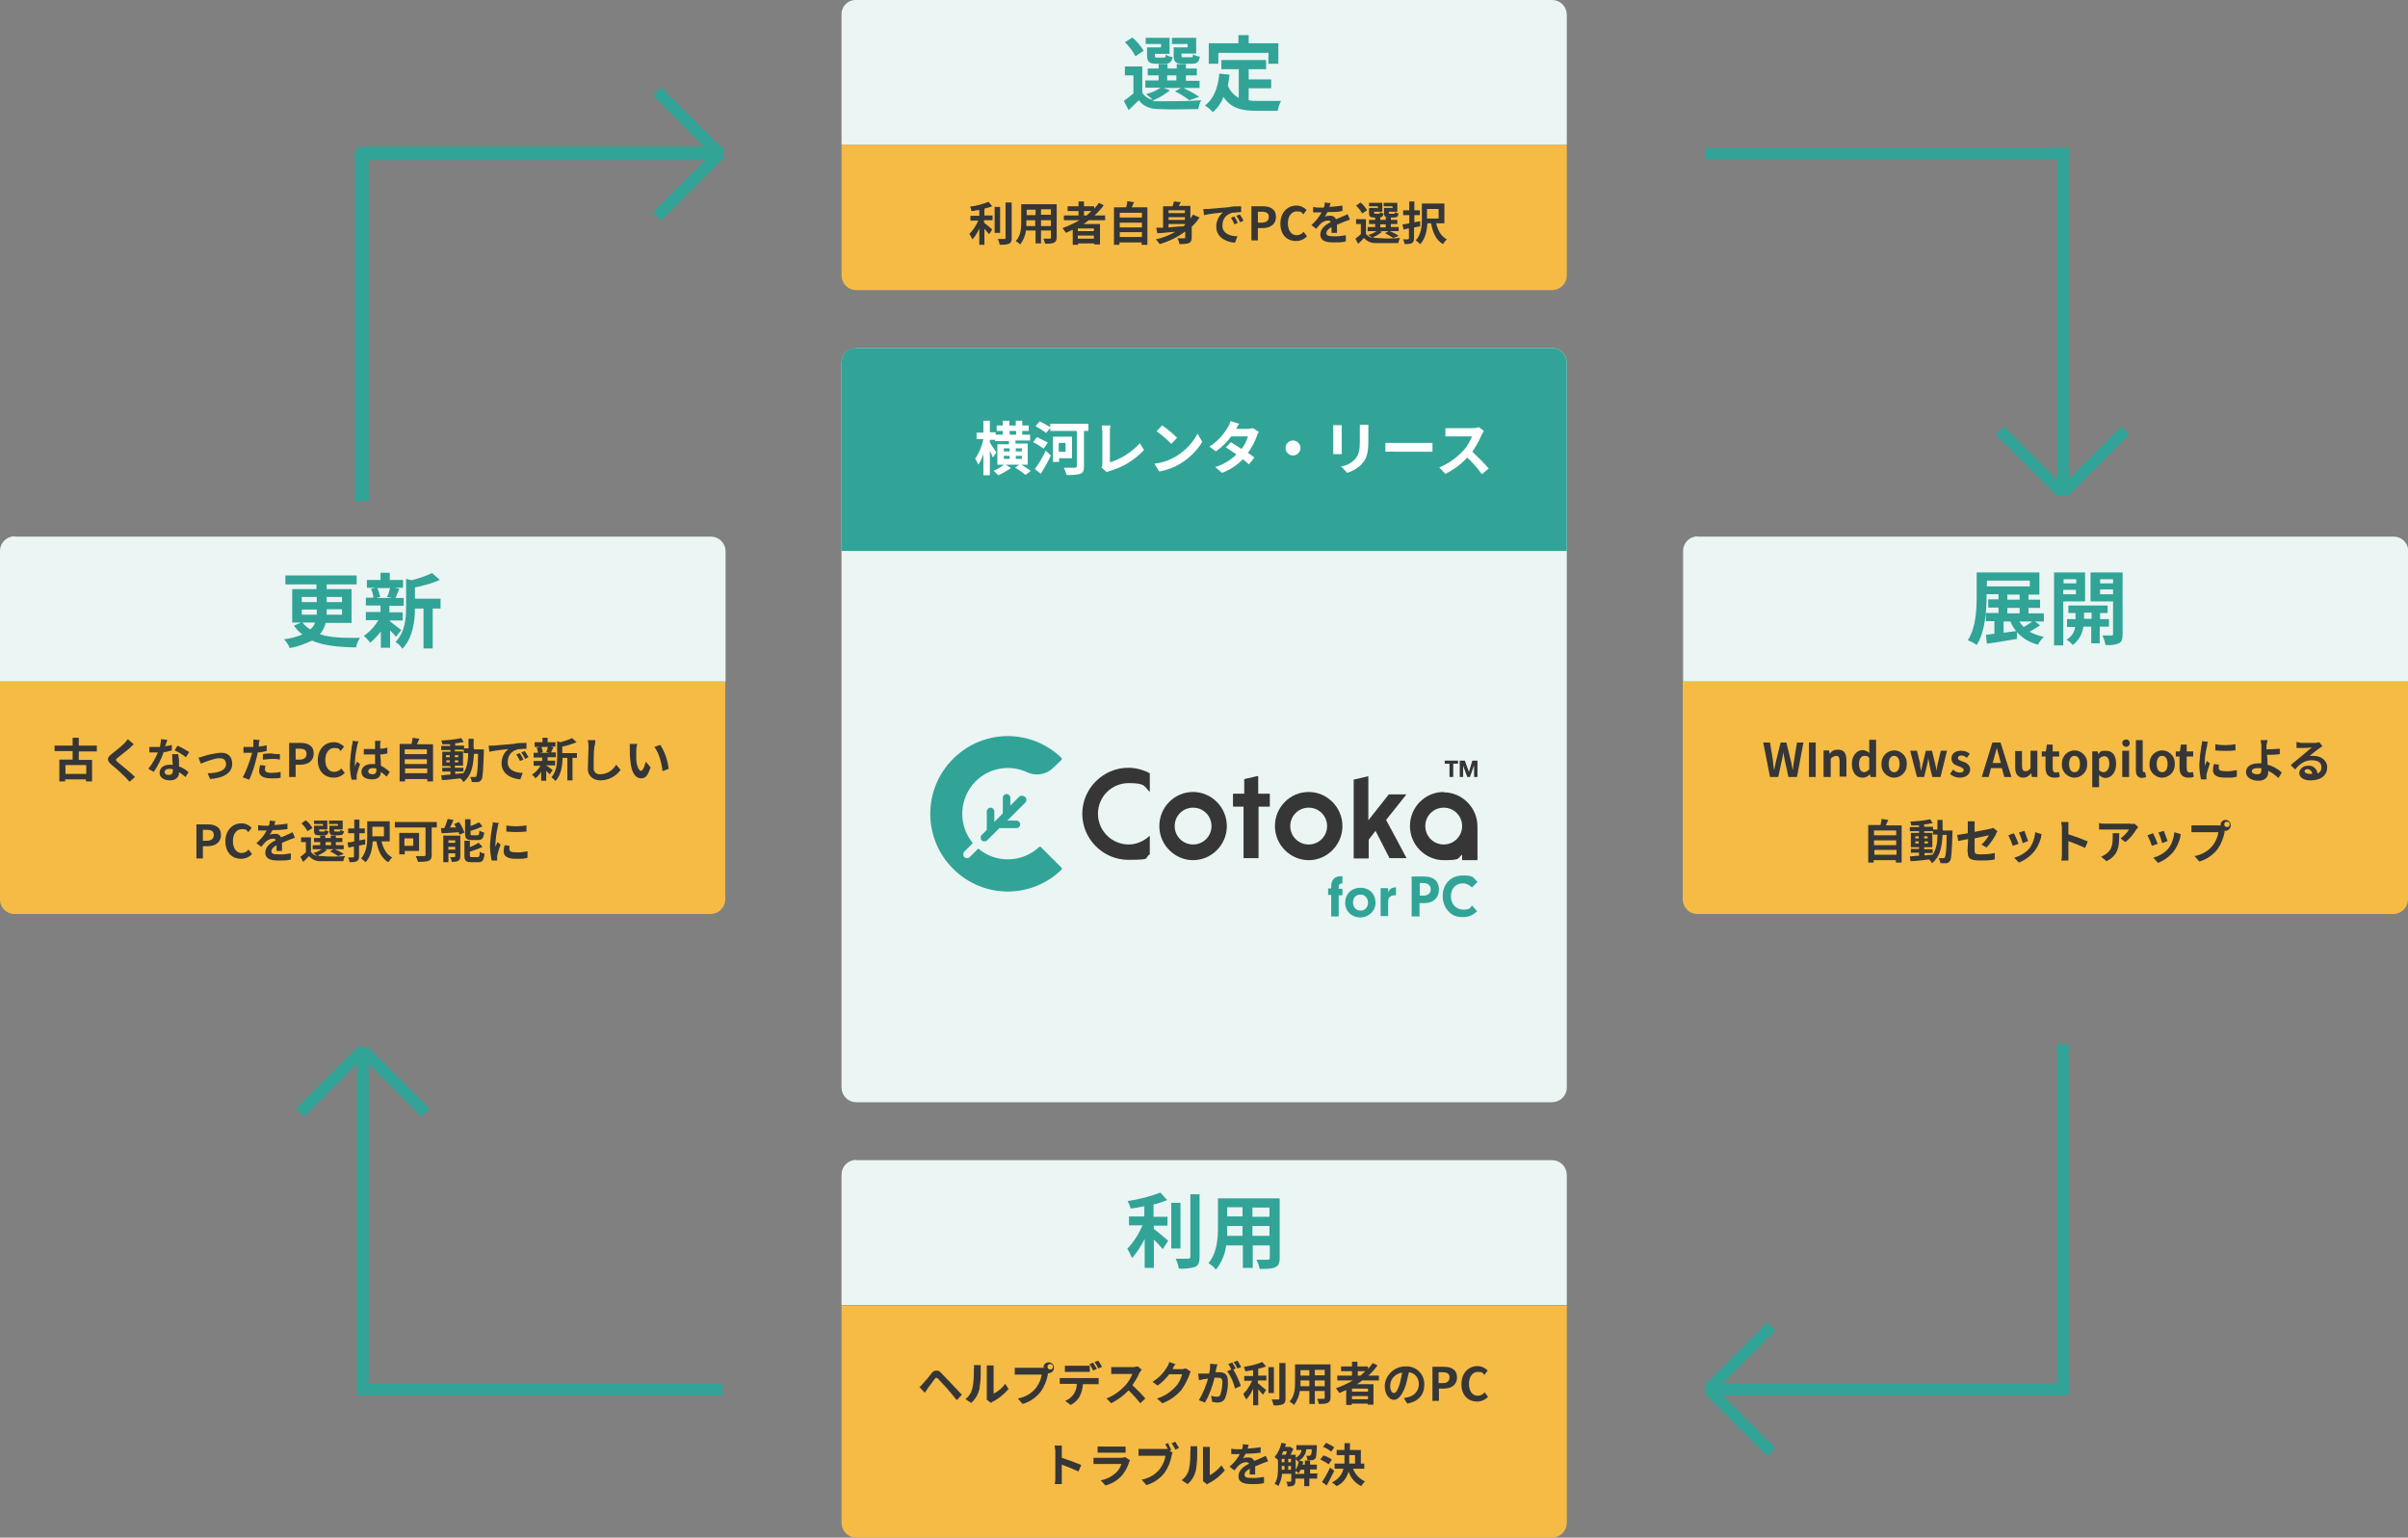 <?xml version="1.0" encoding="UTF-8"?>
<svg id="know-how" xmlns="http://www.w3.org/2000/svg" version="1.1" viewBox="0 0 706.2 451">
  <rect x="0" y="0" width="706.2" height="451" fill="#808080" stroke="none"/>
  <!-- Generator: Adobe Illustrator 29.3.1, SVG Export Plug-In . SVG Version: 2.1.0 Build 151)  -->
  <defs>
    <style>
      .st0 {
        fill: #363636;
      }

      .st1 {
        fill: #f5bb45;
      }

      .st2 {
        fill-rule: evenodd;
      }

      .st2, .st3 {
        fill: #31a497;
      }

      .st4 {
        fill: #eaf5f4;
      }

      .st5 {
        fill: #fff;
      }
    </style>
  </defs>
  <g id="_グループ_17">
    <path id="_長方形_25" class="st4" d="M251,102.1h204.2c2.3,0,4.2,1.8,4.3,4.2h0v212.7c0,2.3-1.8,4.2-4.2,4.3h-204.2c-2.3,0-4.2-1.8-4.3-4.2h0V106.4c0-2.3,1.8-4.2,4.2-4.3h0Z"/>
    <path id="_長方形_25_のコピー" class="st3" d="M251,102.1h204.2c2.3,0,4.2,1.8,4.3,4.2h0v55.3h-212.7v-55.3c0-2.3,1.8-4.2,4.2-4.3h0Z"/>
    <path id="_横河レンタ_リース" class="st5" d="M294.7,136.1c-1,.8-2.1,1.5-3.3,2,.5.4.9.9,1.4,1.3,1.3-.6,2.5-1.3,3.7-2.1l-1.7-1.1h-.1ZM299.7,132.4h-1.8v-.9h1.8v.9ZM299.7,134.6h-1.8v-.9h1.8v.9ZM294.4,134.6v-.9h1.7v.9h-1.7ZM294.4,131.5h1.7v.9h-1.7v-.9ZM296.1,126.4h1.9v1.1h-1.9v-1.1ZM301.5,130.1h-3.7v-.9h4.3v-1.7h-2.3v-1.1h1.9v-1.6h-1.9v-1.4h-1.9v1.4h-1.9v-1.4h-1.9v1.4h-1.8v1.6h1.8v1.1h-2.1v-.7h-1.7v-3.4h-1.9v3.5h-2v1.9h2c-.4,2-1.2,4-2.4,5.7.3.6.7,1.2.9,1.8.7-1,1.2-2.1,1.5-3.2v6.3h1.9v-7.2c.3.6.6,1.3.9,2l1-1.5c-.3-.4-1.4-2.2-1.9-2.9v-.8h1.5v.4h4.1v.9h-3.4v6h8.9v-6h0v-.2ZM297.7,137.2c1.1.6,2.1,1.3,3.1,2.1l1.5-1.2c-1-.7-2.1-1.4-3.1-2l-1.4,1h-.1ZM305.2,139c1.1-1.7,2.1-3.5,3-5.4l-1.5-1.4c-.9,1.9-2,3.7-3.2,5.4l1.8,1.4h0ZM307.3,129.8c-.8-.4-2.3-1.2-3.2-1.6l-1.1,1.5c1.1.5,2.1,1.2,3.1,1.9l1.2-1.8h0ZM312.5,129.9v2.6h-2v-2.6h2ZM314.4,134.4v-6.3h-5.6v7.4h1.8v-1.1h3.8ZM319.1,124.3h-11.1v1c-1-.6-2-1.2-3.1-1.7l-1.2,1.4c1,.6,2.4,1.4,3.1,2l1.2-1.5v.9h7.8v10.3c0,.3-.2.5-.6.5h-3.2c.3.7.6,1.4.8,2.1,1.3.1,2.7,0,4-.3.8-.3,1.1-.9,1.1-2.2v-10.4h1.3v-2h0ZM323,137.1l1.6,1.4c.3-.2.7-.3,1-.4,3.8-1.1,7.2-3.2,9.9-6.1l-1.2-2c-2.4,2.6-5.4,4.6-8.8,5.6v-8.8c0-.7,0-1.3.2-2h-2.6c0,.6.2,1.3.2,2v9.2c0,.4,0,.8-.3,1.1h0ZM340.8,124.8l-1.6,1.7c1.5,1.1,3,2.3,4.3,3.7l1.7-1.8c-1.3-1.3-2.8-2.5-4.3-3.6h-.1ZM338.6,136.1l1.4,2.2c2.2-.4,4.4-1.2,6.3-2.4,2.6-1.6,4.7-3.7,6.3-6.3l-1.4-2.4c-1.4,2.7-3.6,5-6.2,6.6-2,1.2-4.2,2-6.5,2.2h.1ZM363.4,124.3l-2.5-.8c-.2.6-.4,1.2-.8,1.8-1.3,2.3-3.2,4.3-5.4,5.7l1.9,1.4c1.7-1.2,3.2-2.7,4.5-4.4h4.9c-.4,1.3-1,2.6-1.9,3.7-1.1-.7-2.1-1.4-3.1-2l-1.5,1.5c1.1.7,2.1,1.4,3.1,2.1-1.7,1.7-3.9,3-6.2,3.7l2,1.7c2.3-.9,4.4-2.2,6.1-4,.7.6,1.4,1.1,1.8,1.5l1.6-2c-.5-.4-1.2-.9-1.9-1.4,1.1-1.5,2-3.2,2.6-4.9.1-.4.3-.8.6-1.2l-1.7-1.1c-.5,0-1,.2-1.4.2h-3.5c.2-.6.5-1.1.9-1.6h-.1ZM379.2,129.2c-1.2,0-2.2,1-2.2,2.2s1,2.2,2.2,2.2,2.2-1,2.2-2.2-1-2.2-2.2-2.2h0ZM401.4,124.6h-2.6v4.9c0,2.6-.3,3.9-1.4,5.2-1.1,1.1-2.5,1.9-4.1,2.1l1.8,1.9c1.6-.5,3-1.3,4.2-2.5,1.3-1.4,2-3,2-6.6v-5h.1ZM393.5,124.7h-2.5v8.5h2.5v-8.5h0ZM406.3,129.9v2.6c.9,0,1.8-.1,2.7,0h11.1v-2.6h-13.8ZM435.1,126.3l-1.4-1c-.6.2-1.2.3-1.8.3h-8v2.4h7.8c-.6,1.5-1.4,3-2.6,4.2-1.9,2.1-4.3,3.8-7,4.9l1.8,1.9c2.4-1.2,4.6-2.8,6.4-4.8,1.6,1.5,3,3.1,4.3,4.9l2-1.7c-1.5-1.7-3.1-3.3-4.8-4.9,1-1.5,1.9-3,2.6-4.7.2-.4.4-.8.7-1.2h0v-.3Z"/>
  </g>
  <g id="_グループ_18">
    <path id="_長方形_25_のコピー_2" class="st4" d="M251,0h204.2c2.3,0,4.2,1.8,4.3,4.2h0v38.3h-212.7V4.3c-.1-2.4,1.8-4.3,4.1-4.3h.1Z"/>
    <path id="_長方形_25_のコピー_3" class="st1" d="M246.8,42.5h212.7v38.3c0,2.3-1.8,4.2-4.2,4.3h-204.2c-2.3,0-4.2-1.8-4.3-4.2h0v-38.3h0Z"/>
    <path id="_選定" class="st3" d="M348.4,13.9h-4.2v2.3c0,1.9.5,2.5,2.7,2.5h2.6c1.5,0,2.1-.4,2.4-2.1-.7,0-1.4-.3-2-.7,0,.9-.2.9-.7.9h-2c-.6,0-.7,0-.7-.6v-.5h4.3v-4.6h-7.1v1.8h4.6v1h.1ZM340.6,13.9h-4.2v2.3c0,1.9.6,2.5,2.7,2.5h2.5c1.4,0,2-.4,2.3-2-.7,0-1.4-.3-2-.7,0,.8-.2.9-.7.9h-1.8c-.6,0-.7,0-.7-.6v-.5h4.3v-4.7h-7v1.8h4.5v1h.1ZM335.4,14.9c-.9-1.5-2-2.8-3.3-3.9l-2.2,1.4c1.3,1.2,2.3,2.6,3.1,4.1l2.4-1.6ZM342.3,22.1h2.7v1.5h-2.7v-1.5ZM340.9,25.8h5.5l-1.8,1c1.5.7,2.9,1.6,4.2,2.6l2.9-1c-1.5-1-3-1.8-4.6-2.6h4.7v-2.1h-4v-1.6h3.2v-2h-3.2v-1.3h-2.7v1.3h-2.7v-1.3h-2.6v1.3h-3.2v2h3.2v1.5h-3.9v2.1h4.5c-1.3.9-2.7,1.5-4.3,1.9.7.5,1.4,1.1,2,1.7-1.3-.3-2.4-1-3.1-2.1v-7.7h-5.1v2.6h2.5v5.3c-.9.8-1.9,1.5-2.8,2.2l1.4,2.7c1.1-1,2-2,3-2.9,1.4,1.9,3.4,2.6,6.2,2.6,3,.2,8.3,0,11.2,0,.2-.9.4-1.8.9-2.6-4,.3-8.1.3-12.1.3s-1.3,0-2-.3c1.8-.7,3.4-1.7,4.9-2.9l-2.1-.8h-.1ZM357.4,15.5h14.6v3.2h2.9v-6h-8.7v-2.4h-3v2.4h-8.7v6h2.8v-3.2h.1ZM366.2,25.9h6.6v-2.6h-6.6v-3h5.1v-2.7h-13.1v2.7h5.1v8.4c-1.5-.8-2.7-2.1-3.2-3.7.2-1,.4-2,.5-3.1l-3-.3c-.4,4.1-1.6,7.4-4.2,9.3.8.6,1.6,1.2,2.3,2,1.4-1.2,2.5-2.8,3.1-4.5,2.2,3.4,5.4,4.1,9.9,4.1h6c.2-1,.5-2,1-2.9h-6.8c-1.3,0-1.8,0-2.7-.2v-3.6h0Z"/>
    <path id="_利用者自身でPCを選択" class="st0" d="M288.7,64.6h2.4v-1.4h-2.4v-2c.8-.2,1.5-.4,2.3-.7l-1.1-1.3c-1.7.7-3.6,1.2-5.4,1.4.2.4.3.8.4,1.3.8,0,1.5-.3,2.3-.3v1.7h-2.6v1.4h2.3c-.6,1.4-1.5,2.8-2.6,3.9.3.5.6,1.1.9,1.6.9-1,1.5-2,2-3.2v4.8h1.5v-4.7c.5.6,1.1,1.2,1.4,1.6l.9-1.4c-.3-.3-1.7-1.4-2.4-2v-.8h.1ZM293.3,60.7h-1.6v7.6h1.6v-7.6ZM294.9,59.3v10.5q0,.3-.3.3h-2c.3.5.5,1.1.6,1.7.9,0,1.9,0,2.7-.3.6-.3.8-.7.8-1.6v-10.5h-1.8ZM305.3,66.3v-1.7h2.9v1.7h-2.9ZM301,66.3v-1.7h2.6v1.7h-2.6ZM303.7,61.5v1.6h-2.6v-1.6h2.6ZM308.2,63h-2.9v-1.6h2.9v1.6ZM309.8,59.9h-10.3v4.8c0,1.9,0,4.3-1.6,6,.5.3.9.6,1.3,1,.9-1.2,1.5-2.6,1.7-4.1h2.8v3.8h1.6v-3.8h2.9v2.1q0,.3-.3.3h-1.9c.2.5.4,1,.5,1.5.9,0,1.8,0,2.6-.3.5-.3.8-.7.8-1.5v-10,.2ZM317.9,61.9h2.2c-.5.4-.9.9-1.4,1.3h-.8v-1.3h0ZM320.8,67.8h-4.7v-.8h4.7v.8ZM316.1,70v-.9h4.7v.9h-4.7ZM324.1,64.6v-1.4h-3.1c1-.9,1.9-1.9,2.7-3l-1.4-.7c-.4.6-.9,1.2-1.4,1.7v-.7h-3v-1.4h-1.6v1.4h-3.2v1.4h3.2v1.3h-4.3v1.4h4.6c-1.6.9-3.3,1.7-5,2.3.3.4.7.9,1,1.4.7-.3,1.4-.6,2-.9v4.4h1.6v-.4h4.7v.3h1.7v-6h-4.9c.6-.3,1.1-.7,1.6-1.1h4.8,0ZM328.4,69.5v-1.4h6.5v1.4h-6.5ZM334.9,65.3v1.4h-6.5v-1.4h6.5ZM334.9,62.4v1.4h-6.5v-1.4h6.5ZM331.9,60.8c.3-.5.4-1,.7-1.5l-2-.3c0,.6-.2,1.2-.3,1.8h-3.6v11h1.6v-.7h6.5v.7h1.7v-11h-4.6ZM342.7,65.7h4.8v.3c-.2.2-.3.3-.5.4-1.4,0-2.9.2-4.3.3v-.9h0ZM347.5,61.7v.8h-4.8v-.8h4.8ZM347.5,64.5h-4.8v-.8h4.8v.8ZM349.8,63.1c-.3.3-.4.7-.7,1v-3.7h-3.4c.2-.3.4-.8.6-1.1l-2-.2c-.1.5-.3.9-.4,1.4h-2.8v6.3h-2l.3,1.6c1.4,0,3.3-.3,5.3-.4-1.8,1-3.7,1.8-5.7,2.2.4.5.8.9,1.1,1.4,2.7-.8,5.2-2,7.5-3.7v1.7q0,.3-.3.3h-2c.3.5.5,1.1.6,1.7.9,0,1.9,0,2.8-.3.6-.3.8-.8.8-1.7v-3.1c.9-.8,1.6-1.7,2.3-2.7l-1.8-.8h-.2ZM352.9,61.2l.2,1.9c1.9-.4,3.7-.6,5.6-.8-1.3,1-2,2.5-2,4.2,0,3,2.7,4.5,5.5,4.7l.7-1.9c-2.3,0-4.4-.9-4.4-3.1s1.2-3.3,2.9-3.8c.9,0,1.8-.2,2.6-.2v-1.7c-1.3,0-2.6,0-3.8.3-2.5.2-4.8.4-5.9.5h-1.4ZM362,63.5l-1,.4c.4.6.8,1.2,1,1.9l1-.4c-.3-.7-.6-1.3-1-1.9h0ZM363.6,62.9l-1,.4c.4.6.8,1.2,1.1,1.9l1-.5c-.3-.6-.7-1.2-1.1-1.8h0ZM366.9,70.5h2v-3.6h1.4c2.1,0,3.9-1,3.9-3.3s-1.7-3.1-3.9-3.1h-3.3v10h-.1ZM368.9,65.3v-3.2h1.1c1.4,0,2.1.4,2.1,1.5s-.7,1.7-2,1.7h-1.2ZM380.1,70.7c1.2,0,2.4-.5,3.2-1.4l-1-1.3c-.5.6-1.2,1-2,1-1.6,0-2.6-1.4-2.6-3.5s1.1-3.5,2.6-3.5,1.4.3,1.9.9l1-1.3c-.8-.8-1.8-1.3-3-1.3-2.6,0-4.7,2-4.7,5.3s2,5.1,4.6,5.1h0ZM390.3,59.6l-1.8-.2c0,.5,0,1-.3,1.5h-.7c-.8,0-1.6,0-2.4-.2v1.6h2.5c-.8,1.4-1.8,2.7-3,3.7l1.4,1.1,1.3-1.5c.6-.5,1.3-.9,2.1-.9s.7.2.9.4c-1.5.8-3.1,1.9-3.1,3.7s1.6,2.3,3.7,2.3,2.6,0,3.8-.3v-1.8c-1.2.2-2.5.4-3.7.3-1.4,0-2-.2-2-.9s.5-1.2,1.5-1.8v1.7h1.6v-2.4c.9-.3,1.6-.7,2.2-.9.4-.2,1.2-.4,1.6-.6l-.7-1.6c-.5.3-1,.5-1.5.7-.6.3-1.1.5-1.9.8-.3-.7-1-1.1-1.8-1-.5,0-1,0-1.5.3.3-.4.5-.9.8-1.4,1.5,0,3,0,4.4-.3v-1.6c-1.3.2-2.6.3-3.8.4.1-.4.2-.8.3-1.2h.1ZM408.3,61h-2.4v1.4c0,1.1.3,1.4,1.5,1.4h1.4c.9,0,1.2-.3,1.4-1.2-.4,0-.8-.2-1.1-.4,0,.4,0,.5-.3.5h-1.1c-.3,0-.4,0-.4-.3v-.3h2.5v-2.6h-4v1h2.6v.6h-.1ZM403.9,61h-2.4v1.4c0,1.1.3,1.4,1.5,1.4h1.4c.9,0,1.2-.3,1.4-1.2-.4,0-.8-.2-1.1-.4,0,.4,0,.5-.3.5h-1c-.3,0-.4,0-.4-.3v-.3h2.4v-2.6h-3.9v1h2.6v.6h-.2ZM400.9,61.6c-.5-.8-1.1-1.6-1.9-2.2l-1.3.9c.7.7,1.3,1.4,1.8,2.3l1.4-.9h0ZM404.8,65.8h1.6v.9h-1.6v-.9ZM404.1,67.8h3.1l-1,.6c.8.4,1.6.9,2.4,1.4l1.6-.6c-.8-.6-1.7-1-2.6-1.4h2.6v-1.2h-2.3v-.9h1.9v-1.2h-1.9v-.7h-1.5v.7h-1.6v-.7h-1.5v.7h-1.8v1.2h1.8v.9h-2.2v1.2h2.6c-.7.5-1.5.9-2.4,1.1.4.3.8.6,1.1.9-.7-.2-1.4-.6-1.8-1.2v-4.3h-2.9v1.4h1.4v3c-.5.4-1,.9-1.6,1.3l.8,1.5c.6-.5,1.2-1.1,1.7-1.7.9,1,2.2,1.6,3.6,1.5h6.5c0-.5.3-1,.5-1.5-2.3.2-4.6.2-6.9,0-.4,0-.7,0-1.1-.2,1-.4,1.9-.9,2.7-1.6l-1-.3h-.2ZM416.4,64.9l-1.6.3v-2.1h1.6v-1.4h-1.6v-2.6h-1.5v2.6h-1.8v1.4h1.8v2.4c-.8.2-1.4.3-2,.3l.3,1.5c.5,0,1-.3,1.6-.3v2.9q0,.3-.3.3h-1.4c.2.5.4.9.4,1.4.7,0,1.5,0,2.2-.3.4-.3.6-.7.6-1.4v-3.2c.6,0,1.2-.3,1.8-.3v-1.5h-.1ZM421.9,61.3v2.8h-3.4v-2.8h3.4ZM423.6,65.6v-5.9h-6.6v4.6c0,2-.2,4.5-1.8,6.2.4.3.9.7,1.3,1.1,1.5-1.5,2-4,2.1-6.1h1.1c.5,2.8,1.5,5,3.5,6.1.3-.5.7-1,1.1-1.4-1.7-.9-2.6-2.6-3.1-4.7h2.4Z"/>
  </g>
  <g id="_グループ_18-2">
    <path id="_長方形_25_のコピー_2-2" class="st4" d="M497.8,157.4h204.2c2.3,0,4.2,1.8,4.3,4.2h0v38.3h-212.7v-38.3c0-2.3,1.8-4.2,4.2-4.3h0Z"/>
    <path id="_長方形_25_のコピー_3-2" class="st1" d="M493.5,200h212.7v63.8c0,2.3-1.8,4.2-4.2,4.3h-204.2c-2.3,0-4.2-1.8-4.3-4.2h0v-63.8h0Z"/>
    <path id="_展開" class="st3" d="M587.5,182.3h2.1c.4,1,1,2,1.7,2.8-1.3.2-2.6.3-3.7.5v-3.3h0ZM588.7,178.3h3.6v1.6h-3.6v-1.6ZM588.7,174.4h3.6v1.5h-3.6v-1.5ZM582.7,170.3h12.6v1.7h-12.6v-1.7ZM596,182.3c-.8.6-1.6,1.1-2.5,1.6-.5-.5-.9-1-1.3-1.6h3.8ZM596.9,182.3h2.5v-2.4h-4.5v-1.6h3.4v-2.4h-3.4v-1.5h3.2v-6.5h-18.4v7.1c0,3.7-.2,9.1-2.6,12.8.9.3,1.8.8,2.6,1.4,2.5-3.9,2.9-10.1,2.9-14.3v-.6h3.5v1.5h-3v2.4h3v1.6h-3.7v2.4h2.5v3.7c-.9,0-1.7.3-2.5.3l.3,2.6c2.5-.3,5.8-.9,8.8-1.4v-2c1.6,1.8,3.8,3.1,6.2,3.7.4-.9,1-1.6,1.7-2.3-1.5-.3-2.9-.8-4.2-1.5,1.1-.6,2.1-1.2,3.1-1.9l-1.5-1.1h.1ZM608.9,169.9v1.2h-3.7v-1.2h3.7ZM605.1,174.3v-1.3h3.7v1.3h-3.7ZM611.5,176.3v-8.4h-9.1v21.4h2.7v-12.9h6.4,0ZM611.2,181.5v-1.8h2.2v1.8h-2.2ZM618.5,183.9v-2.3h-2.6v-1.8h2.2v-2.2h-11.5v2.2h2.1v1.8h-2.5v2.3h2.4c-.2,1.5-1.1,2.9-2.5,3.7.7.5,1.3,1,1.8,1.6,1.7-1.3,2.8-3.2,3.1-5.4h2.3v4.9h2.5v-4.9h2.7ZM615.9,174.3v-1.4h3.8v1.4h-3.8ZM619.7,169.9v1.2h-3.8v-1.2h3.8ZM622.5,167.9h-9.4v8.5h6.6v9.5c0,.3,0,.5-.5.5h-2.6c.4.9.7,1.8.9,2.8,1.3.1,2.7,0,3.9-.5.9-.4,1.1-1.3,1.1-2.7v-18.1Z"/>
    <g id="_グループ">
      <path id="_パス_7942" class="st0" d="M519,227.9h2.5l1.1-5c.2-.8.3-1.6.4-2.4h0c0,.8.3,1.5.4,2.4l1.1,5h2.5l1.9-10.1h-1.9l-.8,4.9c-.2,1-.3,2.1-.4,3.2h0c-.3-1.1-.4-2.2-.7-3.2l-1.2-4.9h-1.7l-1.2,4.9c-.3,1-.4,2.1-.7,3.2h0c-.2-1.1-.3-2.1-.4-3.2l-.8-4.9h-2l2,10.1h0ZM530.5,227.9h2v-10.1h-2v10.1ZM534.9,227.9h2v-5.3c.3-.5.9-.8,1.5-.9.8,0,1.1.4,1.1,1.6v4.5h2v-4.8c0-2-.7-3.1-2.4-3.1s-1.8.5-2.5,1.2h0l-.2-1h-1.6v7.7h.1ZM546.3,228.1c.8,0,1.6-.4,2.1-1h0l.2.8h1.6v-10.9h-2v3.9c-.4-.5-1.1-.8-1.9-.9-1.6,0-3.2,1.5-3.2,4s1.2,4.1,3.1,4.1h.1ZM546.8,226.5c-1,0-1.6-.8-1.6-2.4s.7-2.4,1.6-2.4,1.1.2,1.4.6v3.3c-.3.5-.9.8-1.4.9h0ZM555.5,228.1c2,0,3.7-1.7,3.7-3.7h0v-.3c.2-2-1.4-3.8-3.4-4h-.3c-2,0-3.7,1.7-3.7,3.7h0v.3c-.2,2,1.4,3.8,3.4,4h.3ZM555.5,226.5c-1,0-1.6-.9-1.6-2.4s.6-2.4,1.6-2.4,1.6.9,1.6,2.4-.6,2.4-1.6,2.4ZM562,227.9h2.3l.8-3.3c.2-.7.3-1.4.4-2.2h0c.2.8.3,1.5.4,2.2l.8,3.3h2.4l1.9-7.7h-1.8l-.9,3.7c-.2.7-.3,1.5-.3,2.2h0c-.2-.8-.3-1.4-.5-2.2l-.9-3.7h-1.8l-.9,3.7c-.2.8-.3,1.4-.5,2.2h0c-.2-.7-.3-1.5-.3-2.2l-.9-3.7h-2l2,7.7h-.2ZM574.7,228.1c2,0,3.1-1.1,3.1-2.4s-1.1-2-2.1-2.3c-.8-.3-1.5-.5-1.5-1s.3-.8,1-.8,1.2.3,1.6.7l.9-1.2c-.7-.6-1.6-.9-2.6-.9-1.7,0-2.8.9-2.8,2.3s1.1,1.9,2,2.2c.8.3,1.6.6,1.6,1.1s-.3.8-1.1.8-1.5-.3-2-.9l-.9,1.3c.7.7,1.8,1.1,2.8,1.1h0ZM584.7,222.7c.3-1,.6-2.2.9-3.3h0c.3,1.1.6,2.2.9,3.3l.3,1.1h-2.4l.3-1.1ZM581.2,227.9h2l.7-2.6h3.2l.7,2.6h2.1l-3.2-10.1h-2.4l-3.1,10.1ZM593.3,228.1c1,0,1.8-.5,2.4-1.3h0l.2,1.1h1.6v-7.7h-2v5.1c-.3.6-.9.9-1.5.9s-1-.4-1-1.6v-4.3h-2v4.8c0,1.9.8,3,2.4,3h-.1ZM602.5,228.1c.5,0,1.1,0,1.6-.3l-.3-1.4c-.2,0-.5.2-.8.2-.7,0-1-.4-1-1.3v-3.4h1.9v-1.5h-1.9v-2h-1.7l-.3,2h-1.2v1.5h1.1v3.4c0,1.7.8,2.8,2.6,2.8h0ZM608.4,228.1c2,0,3.7-1.7,3.7-3.7h0v-.3c.2-2-1.4-3.8-3.4-4h-.3c-2,0-3.7,1.7-3.7,3.7h0v.3c-.2,2,1.4,3.8,3.4,4h.3ZM608.4,226.5c-1,0-1.6-.9-1.6-2.4s.6-2.4,1.6-2.4,1.6.9,1.6,2.4-.6,2.4-1.6,2.4ZM613.6,230.9h2v-3.6c.4.5,1.1.8,1.8.9,1.7,0,3.2-1.5,3.2-4.1s-1.1-3.9-3-3.9-1.6.4-2.2,1h0l-.2-.8h-1.6v10.5h0ZM617,226.5c-.5,0-1-.2-1.4-.6v-3.3c.4-.5.9-.7,1.5-.8,1,0,1.5.8,1.5,2.3s-.8,2.4-1.7,2.4h.1ZM622.4,227.9h2v-7.7h-2v7.7ZM623.4,219.1c.6,0,1.1-.4,1.2-1h0c0-.7-.4-1.2-1-1.2h0c-.6,0-1.1.3-1.2.9h0c0,.7.4,1.2,1,1.2h0ZM628.4,228.1c.3,0,.7,0,1-.2l-.3-1.4h-.3c-.2,0-.4-.2-.4-.6v-8.8h-2v8.8c0,1.5.6,2.3,2,2.3h0ZM634.1,228.1c2,0,3.7-1.7,3.7-3.7h0v-.3c.2-2-1.4-3.8-3.4-4h-.3c-2,0-3.7,1.7-3.7,3.7h0v.3c-.2,2,1.4,3.8,3.4,4h.3ZM634.1,226.5c-1,0-1.6-.9-1.6-2.4s.6-2.4,1.6-2.4,1.6.9,1.6,2.4-.6,2.4-1.6,2.4ZM641.8,228.1c.5,0,1.1,0,1.6-.3l-.3-1.4c-.2,0-.5.2-.8.2-.7,0-1-.4-1-1.3v-3.4h1.9v-1.5h-1.9v-2h-1.7l-.3,2h-1.2v1.5h1.1v3.4c0,1.7.8,2.8,2.6,2.8h0ZM649.7,218.4v1.7c2,.2,3.9.2,5.9,0v-1.8c-1.9.3-3.9.4-5.9,0h0ZM650.8,224.3l-1.5-.2c-.2.6-.3,1.2-.3,1.8,0,1.4,1.1,2.2,3.5,2.2s2.3,0,3.5-.3v-1.9c-1.1.2-2.3.4-3.4.3-1.4,0-1.9-.3-1.9-.9v-1.1h.1ZM647.7,217.6l-1.9-.2c0,.5,0,.9-.2,1.4-.3,1.8-.5,3.6-.6,5.4,0,1.5.2,3,.5,4.4h1.6v-1.4c.3-1.1.6-2.2,1-3.3l-.9-.7c-.2.4-.4.9-.6,1.4v-.9c0-1.7.3-3.4.7-5,0-.4,0-.8.3-1.1h.1ZM660.4,226.2c0-.6.7-.9,1.7-.9h1.1v.5c0,.9-.3,1.3-1.2,1.3s-1.6-.3-1.6-.9h0ZM665,217.1h-2c0,.5.2,1.1.2,1.6v5.2h-.8c-2.5,0-3.7,1.1-3.7,2.6s1.6,2.5,3.6,2.5,2.9-1.1,2.9-2.4v-.5c1.1.5,2.1,1.3,3,2.1l1-1.6c-1.2-1.1-2.6-1.9-4.2-2.3,0-1,0-2.1-.2-2.9,1.1,0,2.7,0,3.8-.2v-1.6c-1.4.1-2.6.2-3.9.2v-1c0-.5.2-1.1.3-1.6h0ZM675.8,226.3c0-.4.4-.7.9-.7.8,0,1.4.7,1.4,1.4h-.8c-.8,0-1.4-.3-1.4-.8h-.1ZM673.5,217.6v1.8h1.2c.7,0,2.6,0,3.3-.2-.7.6-2,1.7-2.8,2.4s-2.5,2-3.4,2.8l1.3,1.3c1.4-1.7,2.8-2.7,4.9-2.7s2.8.9,2.8,2-.4,1.5-1.1,1.9c-.2-1.4-1.4-2.5-2.9-2.3h0c-1.3,0-2.4.9-2.5,2.1h0c0,1.4,1.4,2.2,3.3,2.2,3.3,0,4.9-1.7,4.9-3.8s-1.8-3.4-4.1-3.4-.9,0-1.3.2c.9-.7,2.3-1.9,3.1-2.4.3-.3.7-.4.9-.6l-.9-1.2c-.3,0-.7.2-1,.2h-4.4c-.5-.1-1-.2-1.4-.3h.1Z"/>
      <path id="_パス_7943" class="st0" d="M549.7,250.8v-1.5h6.5v1.4h-6.5ZM556.1,246.5v1.4h-6.5v-1.4h6.5ZM556.1,243.6v1.4h-6.5v-1.4h6.5ZM553.1,242c.3-.5.4-1,.7-1.5l-2-.3c0,.6-.2,1.2-.3,1.8h-3.6v11h1.6v-.7h6.5v.7h1.7v-10.9h-4.6ZM564.3,250.2h2.5v-1.1h-2.5v-.6h2.4v-4.2h-2.4v-.5h2.6v1h1.3c0,2.5-.4,4.4-1.4,5.9-.8,0-1.6.2-2.4.2v-.7h0ZM561.7,247.4v-.6h1v.6h-1ZM565.4,246.8v.6h-1v-.6h1ZM564.3,245.9v-.6h1v.6h-1ZM561.7,245.3h1v.6h-1v-.6ZM569.7,243.3v-2.8h-1.5v2.8h-1.3v-.8h-2.6v-.7c.9,0,1.7-.3,2.5-.3l-.7-1.2c-1.9.4-3.9.6-5.9.7.2.4.3.7.3,1.1h2.3v.5h-2.7v1.2h2.7v.5h-2.4v4.2h2.4v.5h-2.4v1.1h2.4v.9c-1,0-2,.2-2.7.2l.2,1.4c1.4,0,3.4-.3,5.4-.5.4.3.7.7.9,1.1,2.3-1.8,2.9-4.6,3.1-8.3h1.2c0,4.4-.3,6-.5,6.5,0,.2-.2.3-.4.3h-1.4c.2.5.4,1,.5,1.5h1.7c.4,0,.8-.3,1.1-.7.4-.6.5-2.6.7-8.2v-.7h-2.8v-.3ZM577.1,250c0,1.6.4,2.4,3.6,2.4s2.8-.1,4.3-.3v-1.9c-1.3.3-2.7.4-4.2.4s-1.7-.3-1.7-1.1v-3.6c2-.4,3.7-.8,4.2-.9-.6,1-1.3,2-2.2,2.7l1.5.9c1.1-1.2,2.1-2.6,2.8-4,0-.3.3-.5.4-.8l-1.3-1c-.3.2-.6.3-.9.3-.6.2-2.6.5-4.5.9v-3.1h-2v3.5c-1.4.3-2.6.4-3.1.5l.3,1.8c.6-.2,1.6-.3,2.9-.6l-.2,3.8h.1ZM593.7,243.7l-1.6.5c.5,1,.8,2,1.1,3.1l1.6-.6c-.2-.6-.9-2.4-1.1-3h0ZM598.8,244.7l-1.9-.6c-.2,1.7-.7,3.3-1.7,4.7-1.2,1.4-2.8,2.3-4.5,2.8l1.4,1.4c1.8-.7,3.4-1.9,4.6-3.4.9-1.2,1.5-2.6,1.9-4,0-.3,0-.7.2-.9h0ZM590.6,244.4l-1.6.6c.5,1,.9,2,1.3,3.1l1.7-.6c-.4-.9-1-2.5-1.4-3.1h0ZM604.7,250.5c0,.6,0,1.3-.2,1.9h2.1v-5.7c1.7.6,3.3,1.3,4.9,2l.8-1.9c-1.9-.8-3.8-1.5-5.7-2.1v-3.6h-2.1c0,.5.2,1.1.2,1.6v7.8ZM627.1,242.6l-1.1-1c-.4.1-.9.1-1.4,0h-7.3c-.6,0-1.1,0-1.7-.2v1.9h8.8c-.6,1-1.5,1.9-2.5,2.6l1.4,1.1c1.3-1,2.4-2.3,3.2-3.7.2-.2.4-.4.5-.6h0ZM621.6,244.4h-2v1.2c0,2.2-.3,3.7-2,4.9-.4.3-.9.6-1.4.8l1.6,1.3c3.7-1.9,3.7-4.7,3.7-8.1h.1ZM634.6,243.7l-1.6.5c.5,1,.8,2,1.1,3.1l1.6-.6c-.2-.6-.9-2.4-1.1-3h0ZM639.6,244.7l-1.9-.6c-.2,1.7-.7,3.3-1.7,4.7-1.2,1.4-2.8,2.3-4.5,2.8l1.4,1.5c1.8-.7,3.4-1.9,4.6-3.4.9-1.2,1.5-2.6,1.9-4,0-.3,0-.7.2-.9h0ZM631.4,244.4l-1.6.6c.5,1,.9,2,1.3,3.1l1.7-.6c-.4-.9-1-2.5-1.4-3.1h0ZM652.3,241.8c0-.4.3-.8.8-.8s.8.3.8.8-.3.8-.8.8h0c-.4,0-.8-.3-.8-.8h0ZM651.4,241.8v.3h-8.7v2h7.9c-.2,1.4-.8,2.7-1.6,3.8-1.3,1.7-3.2,2.8-5.4,3.2l1.4,1.6c2.2-.6,4.1-2,5.4-3.7,1-1.5,1.7-3.2,2-4.9v-.4h.2c.9,0,1.6-.7,1.6-1.6s-.6-1.6-1.5-1.6h0c-.8,0-1.4.6-1.5,1.4v.2h0l.3-.3Z"/>
    </g>
  </g>
  <g id="_グループ_18-3">
    <path id="_長方形_25_のコピー_2-3" class="st4" d="M4.3,157.4h204.2c2.3,0,4.2,1.8,4.3,4.2h0v38.3H0v-38.3c0-2.3,1.8-4.2,4.2-4.3h.1Z"/>
    <path id="_長方形_25_のコピー_3-3" class="st1" d="M0,200h212.7v63.8c0,2.3-1.8,4.2-4.2,4.3H4.3c-2.4,0-4.3-1.9-4.3-4.2h0v-63.8h0Z"/>
    <path id="_更新" class="st3" d="M92.4,182.6c-.3.8-.7,1.5-1.4,2-.9-.5-1.7-1.2-2.3-2h3.7ZM88.5,178.8h4.4v1.5h-4.4v-1.5ZM88.5,175.1h4.4v1.5h-4.4v-1.5ZM100.3,175.1v1.5h-4.5v-1.5h4.5ZM100.3,180.3h-4.5v-1.6h4.5v1.6ZM103.1,182.6v-9.8h-7.3v-1.4h8.8v-2.6h-20.9v2.6h9.1v1.4h-7.1v9.8h2.6l-2.1.9c.7,1,1.5,1.9,2.5,2.6-1.7.7-3.5,1.2-5.4,1.4.7.8,1.3,1.6,1.7,2.6,2.2-.4,4.4-1.2,6.5-2.2,3.4,1.5,7.8,1.9,12.9,2,.2-1,.6-2,1.2-2.8-4.8,0-8.8,0-11.8-1.1.9-.9,1.4-2.1,1.7-3.3h7.7,0ZM114.4,172.5c-.2.9-.5,1.8-.9,2.6l1.5.3h-4.7l1.2-.3c-.2-.9-.4-1.8-.9-2.6h3.8ZM114.2,182h3.9v-2.4h-3.9v-1.9h4.2v-2.3h-2.4c.3-.7.7-1.7,1.1-2.7l-1.4-.3h2.5v-2.3h-3.9v-2.1h-2.7v2.1h-4v2.3h2.6l-1.4.3c.4.8.6,1.7.7,2.6h-2.2v2.3h4.3v1.9h-4.3v2.4h3.7c-1.1,1.8-2.5,3.4-4.3,4.6.7.6,1.3,1.3,1.9,2,1.2-1,2.2-2.1,3.1-3.3v4.8h2.7v-5.1c.6.6,1.2,1.2,1.7,1.9l1.6-2c-.5-.4-2.6-2-3.4-2.6v-.2h0ZM129.2,175.6h-7.5v-3.3c2.5-.5,5-1.2,7.3-2.2l-2.3-2c-1.9.9-4,1.6-6,2.1l-1.6-.4v8.3c0,3.3-.3,7.3-3.1,10.2.8.5,1.5,1.2,2,2,3.1-3.2,3.7-8.3,3.7-11.8h2.5v11.7h2.7v-11.7h2.3v-2.7h0v-.2Z"/>
    <g id="_グループ-2">
      <path id="_パス_7938" class="st0" d="M25.3,227h-6.1v-2.6h6.1v2.6ZM28.4,220.3v-1.6h-5.3v-2.3h-1.8v2.3h-5.3v1.6h5.3v2.5h-3.9v6.4h1.7v-.6h6.1v.6h1.8v-6.3h-3.9v-2.5h5.3,0ZM39.1,218.2l-1.6-1.4c-.3.4-.7.8-1,1.2-.9.9-2.8,2.4-3.8,3.2-1.4,1.1-1.4,1.9,0,3.1,1.4,1.1,2.8,2.4,4.1,3.7.4.4.8.9,1.2,1.3l1.6-1.4c-1.4-1.4-4-3.4-5-4.3-.8-.7-.8-.8,0-1.4.9-.8,2.7-2.1,3.6-2.9.3-.4.7-.7,1.1-1h-.2ZM49.1,217l-1.9-.2c0,.8-.2,1.5-.3,2.3h-3.1v1.6h2.5c-.7,1.7-1.6,3.3-2.8,4.8l1.6.9c1.2-1.8,2.2-3.7,2.9-5.8.8,0,1.6-.3,2.4-.5v-1.6c-.7.2-1.3.3-2,.4.3-.6.5-1.3.7-2h0ZM48.3,226.4c0-.5.5-.9,1.3-.9s.7,0,1.1.2v.3c0,.8-.3,1.3-1.2,1.3s-1.2-.3-1.2-.9h0ZM52.2,221.2h-1.7c0,.9,0,2,.2,3.1h-.9c-1.9,0-3,1-3,2.4s1.4,2.2,3.1,2.2,2.6-1,2.6-2.2v-.2c.7.4,1.3.9,1.9,1.4l.9-1.4c-.8-.8-1.8-1.3-2.8-1.7v-1.7c0-.6-.2-1.2-.2-1.8h0ZM54.6,222l.9-1.4c-1.1-.7-2.2-1.3-3.4-1.9l-.9,1.4c1.2.5,2.3,1.2,3.3,2h.1ZM58.2,222.2l.7,1.8c1.2-.5,3.9-1.6,5.4-1.6s1.8.6,2,1.5v.2c0,1.9-2.3,2.7-5.4,2.7l.7,1.7c4.3-.3,6.5-2,6.5-4.4s-1.4-3.3-3.2-3.3h-.4c-1.6.2-3.3.5-4.8,1-.4.2-.9.3-1.4.4h-.1ZM77.9,224.6l-1.6-.2c-.2.6-.3,1.2-.3,1.8,0,1.4,1.3,2.1,3.5,2.1s1.9,0,2.8-.2v-1.7c-.8.2-1.8.3-2.7.3-1.4,0-1.9-.4-1.9-1s0-.7.2-1.1h0ZM76.3,217.1l-2-.2v2.2h-2.9v1.7h2.5c0,.4-.2.8-.3,1.1-.6,2.1-1.4,4.2-2.4,6.1l1.9.7c.9-2,1.6-4.1,2.1-6.3.2-.6.3-1.2.4-1.7.9,0,1.8-.3,2.6-.4v-1.7c-.8.2-1.5.3-2.3.4v-.5c0-.5,0-.9.3-1.4h0ZM77.1,221.2v1.6c.9,0,1.8-.2,2.6-.2s1.5,0,2.4.2v-1.6c-.8,0-1.6,0-2.4-.2-.9,0-1.8,0-2.6.2h0ZM84.7,227.9h2v-3.6h1.4c2.1,0,3.9-1,3.9-3.3s-1.7-3.1-3.9-3.1h-3.3v10h0ZM86.7,222.8v-3.2h1.1c1.4,0,2.1.4,2.1,1.5s-.7,1.7-2,1.7h-1.2ZM97.9,228.1c1.2,0,2.4-.5,3.2-1.4l-1-1.3c-.5.6-1.3,1-2.1,1-1.6,0-2.6-1.4-2.6-3.5s1.1-3.5,2.6-3.5,1.4.3,1.9.9l1-1.3c-.8-.8-1.8-1.3-3-1.3-2.6,0-4.7,2-4.7,5.3s2.1,5.1,4.7,5.1h0ZM108,226.2c0-.5.5-.9,1.3-.9s.7,0,1.1.2v.3c0,.8-.3,1.3-1.1,1.3s-1.3-.3-1.3-.8h0ZM112,217.3h-2c0,.3,0,.6,0,.9v1.5h-3.3v1.6h3.3v2.8h-.9c-1.9,0-3.1.9-3.1,2.3s1.2,2.2,3.1,2.2,2.6-.9,2.6-2.2c.6.4,1.1.9,1.7,1.4l.9-1.4c-.8-.7-1.7-1.4-2.6-1.8,0-.9,0-2-.2-3.3.8,0,1.4-.2,2.1-.3v-1.7c-.7.2-1.4.3-2.1.3v-1.4c0-.3,0-.6.2-.9h.3ZM105.3,217.5l-1.9-.2c0,.5,0,.9-.2,1.4-.3,1.9-.5,3.8-.6,5.7,0,1.5.2,2.9.5,4.3h1.5v-1.4c.3-1.1.6-2.2,1-3.2l-.9-.7c-.2.4-.4.9-.6,1.4v-.9c0-1.8.3-3.5.7-5.3,0-.4.3-.8.3-1.2h.2ZM118.8,226.9v-1.5h6.5v1.4h-6.5ZM125.2,222.7v1.4h-6.5v-1.4h6.5ZM125.2,219.8v1.4h-6.5v-1.4h6.5ZM122.3,218.2c.3-.5.4-1,.7-1.5l-2-.3c0,.6-.2,1.2-.3,1.8h-3.5v11h1.6v-.7h6.5v.7h1.7v-10.9h-4.7,0ZM133.4,226.3h2.5v-1.1h-2.5v-.6h2.4v-4.2h-2.4v-.5h2.6v1h1.3c0,2.5-.4,4.4-1.4,5.9-.8,0-1.6.2-2.4.2v-.7h-.1ZM130.9,223.6v-.6h1v.6h-1ZM134.4,223v.6h-1v-.6h1ZM133.4,222.1v-.6h1v.6h-1ZM130.9,221.5h1v.6h-1.1v-.6h.1ZM138.9,219.5v-2.8h-1.5v2.8h-1.3v-.8h-2.6v-.7c.9,0,1.7-.3,2.5-.3l-.7-1.2c-1.9.4-3.9.6-5.9.7.2.4.3.7.3,1.1h2.3v.5h-2.6v1.2h2.7v.5h-2.4v4.2h2.4v.5h-2.4v1.1h2.4v.9c-1,0-2,.2-2.7.2l.2,1.4c1.4,0,3.4-.3,5.4-.5.4.3.7.7.9,1.1,2.3-1.8,2.9-4.6,3.1-8.3h1.2c0,4.4-.3,6-.5,6.5,0,.2-.2.3-.4.3h-1.4c.2.5.4,1,.5,1.5h1.7c.4,0,.8-.3,1.1-.7.4-.6.5-2.6.7-8.2v-.7h-2.9v-.3ZM143.3,218.6l.2,1.9c1.9-.4,3.7-.6,5.6-.8-1.3,1-2,2.5-2,4.2,0,3,2.7,4.5,5.5,4.7l.7-1.9c-2.3,0-4.4-.9-4.4-3.1s1.2-3.3,2.9-3.8c.9-.1,1.8-.2,2.6-.2v-1.7c-1.3,0-2.6,0-3.8.3-2.5.2-4.8.4-5.9.5h-1.4ZM152.4,220.9l-1,.4c.4.6.8,1.2,1.1,1.9l1-.4c-.3-.7-.7-1.3-1.1-1.9h0ZM153.9,220.3l-1,.4c.4.6.8,1.2,1.1,1.9l1-.5c-.3-.6-.7-1.2-1.1-1.8h0ZM160.7,219.1c-.1.5-.3,1-.5,1.5l.9.2h-2.6l.7-.2c-.1-.5-.2-1-.4-1.5h2,0ZM160.6,224.5h2.2v-1.4h-2.2v-1h2.4v-1.4h-1.4c.2-.4.4-.9.7-1.5l-.8-.2h1.4v-1.3h-2.3v-1.3h-1.5v1.3h-2.3v1.4h1.5l-.9.2c.2.5.3,1,.4,1.5h-1.3v1.4h2.5v1h-2.5v1.4h2c-.6,1.1-1.5,2-2.5,2.6.4.3.8.7,1,1.1.7-.5,1.3-1.2,1.7-2v2.7h1.5v-2.9l1,1,.9-1.2c-.3-.3-1.4-1.1-2-1.4h.5ZM169.2,220.9h-4.3v-1.9c1.4-.3,2.8-.7,4.2-1.3l-1.3-1.2c-1.1.5-2.3.9-3.5,1.2l-.9-.3v4.7c0,1.9-.2,4.2-1.7,5.9.5.3.9.7,1.2,1.1,1.8-1.9,2-4.8,2.1-6.8h1.4v6.6h1.5v-6.6h1.3v-1.4h0ZM174.6,217.1h-2.2c.1.6.2,1.2.2,1.9,0,1.2-.2,4.8-.2,6.6s1.4,3.3,3.7,3.3,4.6-1.2,5.9-3.1l-1.3-1.5c-1,1.7-2.7,2.8-4.7,2.8-.9.1-1.7-.5-1.9-1.4v-.4c0-1.7,0-4.8.2-6.2.2-.6.3-1.2.3-1.9h0ZM186.8,218.2h-2.1v1.4c0,1.2,0,2.4.2,3.7.3,3.7,1.7,5,3.1,5s2-.9,2.8-3.2l-1.4-1.7c-.3,1.1-.8,2.7-1.4,2.7s-1.3-1.4-1.4-3.3v-2.9c0-.5.1-1.1.3-1.6h-.1ZM193.6,218.5l-1.7.6c1.4,1.7,2.2,5,2.4,7.1l1.8-.7c-.3-2.5-1.1-4.9-2.5-7.1h0Z"/>
      <path id="_パス_7939" class="st0" d="M57.5,251.8h2v-3.6h1.4c2.1,0,3.9-1,3.9-3.3s-1.7-3.1-3.9-3.1h-3.3v10h-.1ZM59.5,246.6v-3.2h1.1c1.4,0,2.1.4,2.1,1.5s-.7,1.7-2,1.7c0,0-1.2,0-1.2,0ZM70.7,251.9c1.2,0,2.4-.5,3.2-1.4l-1-1.3c-.5.6-1.2,1-2,1-1.6,0-2.6-1.4-2.6-3.5s1.1-3.5,2.6-3.5,1.4.3,1.9.9l1-1.3c-.8-.8-1.8-1.3-3-1.3-2.6,0-4.7,2-4.7,5.3s2,5.1,4.6,5.1h0ZM80.9,240.9l-1.8-.2c0,.5,0,1-.3,1.5h-.7c-.8,0-1.6,0-2.4-.2v1.6h2.5c-.7,1.4-1.8,2.7-3,3.7l1.4,1.1,1.3-1.5c.6-.5,1.3-.9,2.1-.9s.7.2.9.4c-1.5.8-3.1,1.9-3.1,3.7s1.6,2.3,3.7,2.3,2.6,0,3.8-.3v-1.8c-1.2.2-2.5.4-3.7.3-1.4,0-2-.2-2-.9s.5-1.2,1.5-1.8v1.7h1.6v-2.4c.9-.3,1.6-.7,2.2-.9.4-.2,1.2-.4,1.6-.6l-.7-1.6c-.5.3-1,.5-1.5.7-.6.3-1.1.5-1.9.8-.3-.7-1-1.1-1.8-1-.5,0-1,0-1.5.3.3-.4.5-.9.8-1.4,1.5,0,3-.1,4.4-.3v-1.6c-1.3.2-2.6.3-3.8.4,0-.4.2-.8.3-1.2h0ZM99,242.2h-2.4v1.4c0,1.1.3,1.4,1.5,1.4h1.4c.9,0,1.2-.3,1.4-1.2-.4,0-.8-.2-1.1-.4,0,.4,0,.5-.3.5h-1.1c-.3,0-.4,0-.4-.3v-.3h2.5v-2.6h-4v1h2.6v.6h0ZM94.5,242.2h-2.4v1.4c0,1.1.3,1.4,1.5,1.4h1.4c.9,0,1.2-.3,1.4-1.2-.4,0-.8-.2-1.1-.4,0,.4,0,.5-.3.5h-1c-.3,0-.4,0-.4-.3v-.3h2.4v-2.6h-3.9v1h2.6v.6h-.2ZM91.6,242.8c-.5-.8-1.1-1.6-1.9-2.2l-1.3.9c.7.7,1.3,1.4,1.8,2.3l1.4-.9h0ZM95.5,247h1.6v.9h-1.6v-.9ZM94.7,249.1h3.1l-1,.6c.8.4,1.6.9,2.4,1.4l1.6-.6c-.8-.6-1.7-1-2.6-1.4h2.6v-1.2h-2.3v-.9h1.9v-1.2h-1.9v-.7h-1.5v.7h-1.6v-.7h-1.5v.7h-1.8v1.2h1.8v.9h-2.2v1.2h2.6c-.7.5-1.5.9-2.4,1.1.4.3.8.6,1.1.9-.7-.2-1.4-.6-1.8-1.2v-4.3h-2.9v1.4h1.4v3c-.5.4-1,.9-1.6,1.3l.8,1.5c.6-.5,1.2-1.1,1.7-1.7.9,1,2.2,1.6,3.6,1.5h6.5c0-.5.3-1,.5-1.5-2.3.2-4.6.2-6.9,0-.4,0-.7,0-1.1-.2,1-.4,1.9-.9,2.7-1.6l-1-.3h-.2ZM107,246.2l-1.6.3v-2.1h1.6v-1.4h-1.6v-2.6h-1.5v2.6h-1.8v1.4h1.8v2.4c-.8.2-1.4.3-2,.3l.3,1.5c.5,0,1-.3,1.6-.3v2.9q0,.3-.3.3h-1.4c.2.5.4.9.4,1.4.7,0,1.5,0,2.2-.3.4-.3.6-.7.6-1.4v-3.2c.6,0,1.2-.3,1.8-.3v-1.5h0ZM112.6,242.5v2.8h-3.4v-2.8h3.4ZM114.3,246.8v-5.9h-6.6v4.6c0,2-.2,4.5-1.8,6.3.4.3.9.7,1.3,1.1,1.5-1.5,2-4,2.1-6.1h1.1c.5,2.8,1.5,5,3.5,6.1.3-.5.7-1,1.1-1.4-1.7-.9-2.6-2.6-3.1-4.7h2.4ZM121.2,245.9v2.2h-2.6v-2.2h2.6ZM122.9,249.6v-5.3h-5.8v6.3h1.6v-1h4.2ZM128.1,241.1h-12.3v1.6h9v8.1q0,.3-.4.3h-2.5c.3.5.5,1.1.7,1.7,1,0,2.1,0,3.1-.3.7-.3.9-.8.9-1.7v-8.1h1.5v-1.6h0ZM140.1,246.4c1.3,0,1.7-.5,1.9-2.2-.5-.1-1-.3-1.4-.6,0,1.2-.2,1.4-.6,1.4h-1.4c-.5,0-.6,0-.6-.5v-.8c1.2-.3,2.4-.8,3.5-1.3l-1-1.2c-.8.4-1.6.8-2.5,1.1v-2h-1.6v4.1c0,1.5.3,2,2,2h1.9-.2ZM131.5,249.2v-.8h2v.8h-2ZM133.5,246.5v.7h-2v-.7h2ZM135.1,245.1h-5.1v7.8h1.5v-2.6h2v.9q0,.2-.3.2h-1.2c.3.4.4.9.5,1.4.6,0,1.3,0,1.9-.3.4-.3.6-.6.6-1.4v-6.2.2ZM133.1,241.6c.3.3.4.8.7,1.1h-1.8c.3-.6.7-1.4,1-2.2l-1.7-.3c-.3.9-.6,1.9-1,2.7h-1l.2,1.5c1.4,0,3.2-.2,5-.3,0,.2.2.5.3.7l1.4-.6c-.4-1.1-.9-2.2-1.6-3.1l-1.4.6h0ZM138.4,251.4c-.5,0-.6,0-.6-.5v-1.1c1.3-.4,2.5-.8,3.7-1.4l-1.1-1.2c-.8.5-1.7.9-2.6,1.3v-1.9h-1.6v4.3c0,1.5.4,2,2,2h2c1.3,0,1.7-.5,1.9-2.5-.5-.1-1-.3-1.4-.6,0,1.4-.2,1.6-.6,1.6h-1.7ZM148.5,242.2v1.7c2,.2,3.9.2,5.9,0v-1.8c-1.9.3-3.9.4-5.9,0h0ZM149.5,248.1l-1.5-.2c-.2.6-.3,1.2-.3,1.8,0,1.4,1.1,2.2,3.5,2.2s2.3,0,3.5-.3v-1.9c-1.1.2-2.3.4-3.4.3-1.4,0-1.9-.3-1.9-.9v-1.1h0ZM146.4,241.4l-1.9-.2c0,.5,0,.9-.2,1.4-.3,1.8-.5,3.6-.6,5.4,0,1.5.2,3,.5,4.4h1.6v-1.4c.3-1.1.6-2.2,1-3.3l-.9-.7c-.2.4-.4.9-.6,1.4v-.9c.1-1.7.3-3.4.7-5,0-.4.1-.7.3-1.1h0Z"/>
    </g>
  </g>
  <g id="_グループ_18-4">
    <path id="_長方形_25_のコピー_2-4" class="st4" d="M251,340.3h204.2c2.3,0,4.2,1.8,4.3,4.2h0v38.3h-212.7v-38.3c0-2.3,1.8-4.2,4.2-4.3h0Z"/>
    <path id="_長方形_25_のコピー_3-4" class="st1" d="M246.8,382.9h212.7v63.8c0,2.3-1.8,4.2-4.2,4.3h-204.2c-2.3,0-4.2-1.8-4.3-4.2h0v-63.8h0Z"/>
    <path id="_利用" class="st3" d="M338.3,359.5h4.1v-2.6h-4.1v-3.6c1.4-.3,2.7-.8,4-1.3l-2-2.2c-3.1,1.2-6.3,2-9.6,2.5.4.7.7,1.4.9,2.2,1.3-.2,2.7-.4,4-.7v3h-4.5v2.6h4c-1.1,2.5-2.6,4.9-4.5,6.9.6.9,1,1.8,1.4,2.7,1.5-1.7,2.7-3.6,3.7-5.6v8.5h2.7v-8.3c.9.9,1.8,1.8,2.6,2.8l1.6-2.5c-.7-.5-3-2.6-4.2-3.4v-1.1h-.1ZM346.2,352.8h-2.7v13.4h2.7v-13.4ZM349.1,350.3v18.3c0,.4-.2.6-.7.6h-3.6c.4.9.8,1.9.9,2.9,1.6.1,3.2,0,4.8-.5.9-.4,1.3-1.3,1.3-2.9v-18.4h-2.7,0ZM367.3,362.5v-2.9h5v2.9h-5ZM359.9,362.5v-2.9h4.5v2.9h-4.6.1ZM364.4,354.1v2.7h-4.5v-2.7h4.5ZM372.3,356.9h-5v-2.7h5v2.7ZM375.2,351.5h-18v8.5c0,3.3-.3,7.6-2.8,10.5.8.5,1.6,1.1,2.2,1.9,1.6-2,2.7-4.5,3-7.1h4.9v6.6h2.9v-6.6h5v3.6c0,.4-.2.6-.6.6h-3.3c.4.9.8,1.8.9,2.7,2.1,0,3.6,0,4.6-.5.9-.4,1.3-1.2,1.3-2.7v-17.4h-.1Z"/>
    <g id="_グループ-3">
      <path id="_パス_7940" class="st0" d="M269.6,406.8l1.6,1.7c.3-.3.6-.9.9-1.3.6-.8,1.5-2,2-2.7.3-.5.7-.5,1.1,0,.5.5,1.7,1.8,2.5,2.7s2,2.4,2.9,3.5l1.5-1.6c-1-1.1-2.5-2.6-3.4-3.6-.9-.9-1.9-2-2.7-2.8-.5-.7-1.5-.9-2.3-.4-.2.1-.3.3-.5.5-.8,1.1-1.7,2.1-2.6,3.1-.3.4-.6.7-1,1h0ZM289.5,410.6l1.1.9c.2-.2.4-.3.6-.4,1.8-.9,3.3-2.2,4.6-3.7l-1-1.5c-.9,1.2-2,2.2-3.4,2.9v-8.3h-2v10.2h0ZM283.2,410.4l1.6,1.1c1.2-1,2-2.4,2.4-3.9.3-1.9.5-3.9.4-5.9v-1.3h-2c.1.4.1.8,0,1.3,0,1.8,0,3.6-.4,5.4-.3,1.3-1,2.5-2.1,3.3h.1ZM307.2,400.9c0-.4.3-.8.8-.8s.8.3.8.8-.3.8-.8.8h0c-.4,0-.8-.3-.8-.8h0ZM306.3,400.9v.3h-8.7v2h7.9c-.2,1.4-.8,2.7-1.6,3.8-1.3,1.7-3.2,2.8-5.4,3.2l1.4,1.6c2.2-.6,4.1-2,5.4-3.7,1-1.5,1.7-3.2,2-4.9v-.4h.2c.9,0,1.6-.7,1.6-1.6s-.6-1.6-1.5-1.6h-.1c-.8,0-1.4.6-1.5,1.4v.2h0l.3-.3ZM312.3,400.6v1.8h7.3v-1.8h-7.3ZM310.8,404.1v1.8h5c0,1-.3,2.1-.9,3s-1.5,1.6-2.5,2l1.6,1.2c1.2-.6,2.1-1.5,2.7-2.6.5-1.1.8-2.3.9-3.5h4.6v-1.8h-11.5,0ZM320.6,399.7l-1.1.4c.4.6.8,1.2,1.1,1.9l1.1-.5c-.3-.4-.8-1.3-1.1-1.8h0ZM322.1,399.1l-1.1.4c.4.6.8,1.2,1.1,1.9l1.1-.5c-.3-.5-.7-1.2-1.1-1.8ZM334.8,401.7l-1.1-.9c-.4,0-.9.2-1.4.2h-6.4v2h6.2c-.5,1.2-1.2,2.4-2,3.3-1.6,1.7-3.5,3.1-5.6,3.9l1.4,1.4c1.9-1,3.7-2.3,5.1-3.8,1.2,1.2,2.4,2.5,3.4,3.8l1.5-1.4c-1.2-1.4-2.5-2.7-3.8-3.9.8-1.2,1.6-2.4,2.1-3.7.3-.3.3-.5.6-.8h0ZM344.9,400.2l-2-.7c-.1.5-.3,1-.6,1.4-1,1.8-2.5,3.3-4.3,4.4l1.5,1.1c1.3-.9,2.4-2,3.4-3.3h3.8c-.4,1.4-1,2.7-2,3.7-1.5,1.6-3.3,2.8-5.4,3.4l1.6,1.4c2.1-.8,4-2.1,5.5-3.8,1-1.4,1.8-2.9,2.4-4.5.1-.4.2-.7.4-1l-1.4-.9c-.4,0-.8.2-1.2.2h-2.7c.2-.6.5-1.1.8-1.5h.2ZM356.9,400.2l-2-.2c0,1,0,1.9-.3,2.9h-3.2l.2,1.9c.4,0,1.1-.2,1.5-.3.4,0,.8,0,1.2-.2-.6,2.2-1.5,4.4-2.7,6.4l1.8.7c1.3-2.3,2.2-4.8,2.8-7.3h.9c.9,0,1.4.2,1.4,1.3s-.2,2.5-.6,3.7c-.2.4-.6.6-1,.6-.6,0-1.1-.1-1.7-.3l.3,1.8c.5,0,1.1.2,1.6.2.9,0,1.8-.4,2.2-1.3.6-1.6.9-3.3.8-5,0-2-1-2.6-2.5-2.6h-1.1c0-.5.2-1,.3-1.4,0-.3.2-.7.3-1h-.2ZM362.9,399.1l-1.1.4c.4.6.8,1.2,1.1,1.9l1.1-.4c-.3-.7-.7-1.3-1.1-1.9h0ZM361.3,399.7l-1.1.4c.4.5.7,1.1.9,1.6l-1.2.5c1.1,1.5,1.9,3.3,2.3,5.1l1.7-.8c-.6-1.7-1.3-3.3-2.2-4.8l.7-.3c-.3-.6-.7-1.3-1.1-1.9h0v.2ZM369,404.9h2.4v-1.4h-2.4v-2c.8-.2,1.5-.4,2.3-.7l-1.1-1.3c-1.7.7-3.6,1.2-5.4,1.4.2.4.3.8.4,1.3.8,0,1.5-.3,2.3-.3v1.7h-2.6v1.4h2.3c-.6,1.4-1.5,2.8-2.6,3.9.3.5.6,1.1.9,1.6.9-1,1.5-2,2-3.2v4.9h1.5v-4.7c.5.6,1.1,1.2,1.4,1.6l.9-1.4c-.3-.3-1.7-1.4-2.4-2v-.8h.1ZM373.6,401h-1.6v7.6h1.6v-7.6ZM375.2,399.7v10.5q0,.3-.3.3h-2c.3.5.5,1.1.6,1.7.9.1,1.9,0,2.7-.3.6-.3.8-.7.8-1.6v-10.5h-1.8ZM385.6,406.6v-1.7h2.9v1.7h-2.9ZM381.4,406.6v-1.7h2.6v1.7h-2.6ZM384,401.9v1.6h-2.6v-1.6h2.6ZM388.5,403.4h-2.9v-1.6h2.9v1.6ZM390.1,400.2h-10.3v4.9c0,1.9,0,4.3-1.6,6,.5.3.9.6,1.3,1,.9-1.2,1.5-2.6,1.7-4.1h2.8v3.8h1.6v-3.8h2.9v2q0,.3-.3.3h-1.9c.2.5.4,1,.5,1.5.9,0,1.8,0,2.6-.3.5-.3.8-.7.8-1.5v-9.9h-.1ZM398.2,402.2h2.2c-.5.4-.9.9-1.4,1.3h-.8v-1.3h0ZM401.2,408.2h-4.7v-.9h4.7v.9ZM396.5,410.4v-.9h4.7v.9h-4.7ZM404.4,404.9v-1.4h-3.1c1-.9,1.9-1.9,2.7-3l-1.4-.7c-.4.6-.9,1.2-1.4,1.7v-.7h-3.1v-1.4h-1.6v1.4h-3.2v1.4h3.2v1.3h-4.3v1.4h4.6c-1.6.9-3.3,1.7-5,2.3.3.4.7.9,1,1.4.7-.3,1.4-.6,2-.9v4.4h1.6v-.4h4.7v.3h1.7v-6h-4.9c.6-.3,1.1-.7,1.6-1.1h4.9ZM417.7,406.1c.1-2.8-2.1-5.2-4.9-5.3h-.5c-3.3-.1-6.1,2.5-6.2,5.8h0c0,2.3,1.3,4,2.7,4s2.6-1.7,3.5-4.4c.3-1.2.6-2.5.9-3.7,1.8.2,3,1.8,2.9,3.6,0,1.8-1.3,3.3-3.1,3.7l-1.3.3,1,1.6c3.3-.6,5-2.6,5-5.5h0ZM407.7,406.5c0-2,1.5-3.6,3.5-3.9-.2,1.1-.4,2.2-.7,3.3-.6,1.9-1.1,2.7-1.7,2.7s-1.1-.8-1.1-2.1h0ZM420,410.9h2v-3.6h1.4c2.1,0,3.9-1,3.9-3.3s-1.7-3.1-3.9-3.1h-3.3v10h-.1ZM421.9,405.7v-3.2h1.1c1.4,0,2.1.4,2.1,1.5s-.7,1.7-2,1.7h-1.2ZM433.2,411.1c1.2,0,2.4-.5,3.2-1.4l-1-1.3c-.5.6-1.2,1-2,1-1.6,0-2.6-1.4-2.6-3.5s1.1-3.5,2.6-3.5,1.4.3,1.9.9l1-1.3c-.8-.8-1.8-1.3-3-1.3-2.6,0-4.7,2-4.7,5.3s2,5.1,4.6,5.1h0Z"/>
      <path id="_パス_7941" class="st0" d="M309.5,433.4c0,.6,0,1.3-.2,1.9h2.1v-5.7c1.7.6,3.3,1.3,4.9,2l.8-1.9c-1.9-.8-3.8-1.5-5.7-2.1v-3.6h-2.1c0,.5.2,1.1.2,1.6v7.8h0ZM321.9,424.3v1.8h8.2v-1.8h-6.7c-.5,0-1-.1-1.4,0h-.1ZM331.2,428.2l-1.2-.8c-.3,0-.7.2-1,.2h-8.3v1.8h8.2c-.3.9-.8,1.7-1.4,2.4-1.3,1.2-2.9,2.1-4.7,2.4l1.4,1.5c1.9-.5,3.6-1.5,4.9-3,.9-1.1,1.6-2.4,2-3.7,0-.2.2-.4.3-.6h0l-.2-.2ZM342.8,423.2l-1.1.4c.3.4.5.9.8,1.4h-8.6v2h7.9c-.2,1.4-.8,2.7-1.6,3.8-1.3,1.7-3.2,2.8-5.4,3.2l1.4,1.6c2.2-.6,4.1-2,5.4-3.7,1-1.5,1.7-3.2,2-4.9,0-.3.2-.6.3-.9l-.9-.6.5-.2c-.3-.6-.6-1.3-.9-1.9h0l.2-.2ZM344.7,422.9l-1.1.4c.4.6.8,1.2,1.1,1.9l1.1-.5c-.3-.4-.8-1.3-1.1-1.8h0ZM352.9,434.5l1.1.9c.2-.2.4-.3.6-.4,1.8-.9,3.3-2.2,4.6-3.7l-1-1.5c-.9,1.2-2.1,2.2-3.4,2.9v-8.3h-2v10.2h0ZM346.6,434.2l1.7,1.1c1.2-1,2-2.4,2.4-3.9.3-1.9.5-3.9.4-5.9v-1.3h-2c.1.4.1.8,0,1.3,0,1.8,0,3.6-.4,5.4-.3,1.4-1.1,2.5-2.2,3.3h.1ZM366.3,423.8l-1.8-.2c0,.5,0,1-.3,1.5h-.7c-.8,0-1.6,0-2.4-.2v1.6h2.5c-.7,1.4-1.8,2.7-3,3.7l1.4,1.1,1.3-1.5c.6-.5,1.3-.9,2.1-.9s.7.2.9.4c-1.5.8-3.1,1.9-3.1,3.7s1.6,2.3,3.7,2.3,2.6,0,3.8-.3v-1.8c-1.2.2-2.5.4-3.7.3-1.4,0-2-.2-2-.9s.5-1.2,1.5-1.8v1.7h1.6v-2.4c.9-.3,1.6-.7,2.2-.9.4-.2,1.2-.4,1.6-.6l-.7-1.6c-.5.3-1,.5-1.5.7-.6.3-1.1.5-1.9.8-.3-.7-1-1.1-1.8-1-.5,0-1,0-1.5.3.3-.4.5-.9.8-1.4,1.5,0,3-.1,4.4-.3v-1.6c-1.3.2-2.6.3-3.8.4.1-.4.2-.8.3-1.2h.1ZM379.9,427.8c.3.3.5.6.7.9,0,0,.2,0,.3-.2-.1.9-.4,1.8-.9,2.6v-3.4h-.1ZM377.8,431.1v-1.1h.8v1.1h-.8ZM375.9,430h.8v1.1h-.8v-1.1ZM377.4,425.7c0,.3-.3.7-.3,1h-1.2c.2-.3.3-.7.4-1h1.1ZM377.8,427.9h.8v1h-.8v-1ZM375.9,427.9h.8v1h-.8v-1ZM386.5,432.2h-2.3v-1.2h2v-1.4h-2v-1.2h-1.5v1.2h-.7c0-.3.2-.6.2-.9l-1.2-.3c1.2-.7,2-1.9,2.1-3.3h1.6c0,.6,0,1.2-.3,1.7,0,0-.2.1-.3.2h-1c.2.4.3.8.3,1.3h1.4c.3,0,.6-.2.9-.4.3-.3.4-1.3.5-3.5v-.5h-6v1.4h1.5c-.1,1-.8,1.9-1.7,2.3v-.9h-1.5c.3-.6.5-1.1.8-1.7l-.9-.6h-1.5c0-.3.2-.7.3-.9l-1.4-.3c-.3,1.5-1,3-2,4.2.4.3.7.5,1,.9v2c0,1.5,0,3.6-1,4.9.4.2.8.4,1.1.7.6-1.1,1-2.3,1.1-3.6h2.7v2c0,.1,0,.2-.2.3h-1.3c.3.4.4.9.4,1.4.6,0,1.2,0,1.8-.3.4-.3.5-.7.5-1.3v-2.9c.4.1.7.4,1,.6.2-.3.4-.7.5-1h1.1v1.2h-2.6v1.4h2.6v2.2h1.5v-2.2h2.3v-1.4h.3,0ZM391.4,424.6c-.8-.6-1.6-1-2.5-1.4l-.9,1.2c.9.3,1.7.8,2.4,1.4l.9-1.3h.1ZM390.7,428.2c-.8-.6-1.6-1-2.6-1.3l-.9,1.2c.9.4,1.7.9,2.5,1.4l.9-1.4h.1ZM390.1,430.4c-.7,1.5-1.5,3-2.4,4.3l1.4,1c.8-1.4,1.5-2.9,2.2-4.3l-1.3-1h0ZM395.7,426.8h1.7v2.5h-1.7v-2.5ZM400.1,430.8v-1.5h-1v-4h-3.2v-2h-1.6v2h-2.3v1.5h2.3v2.5h-2.9v1.5h2.6c-.4,1.8-1.7,3.3-3.4,4,.5.3.9.7,1.4,1.1,1.8-.8,3-2.4,3.5-4.3.6,1.9,1.9,3.4,3.7,4.3.3-.5.7-1,1.1-1.4-1.6-.7-2.9-2.1-3.5-3.7h3.4-.1Z"/>
    </g>
  </g>
  <g id="_グループ_19">
    <rect id="_長方形_26" class="st3" x="104.1" y="44" width="4" height="103"/>
    <rect id="_長方形_26_のコピー_3" class="st3" x="105.1" y="43" width="107" height="4"/>
    <g id="_グループ_20">
      <path id="_長方形_26_のコピー" class="st2" d="M211.9,43.6l-2.4,2.4-18-18,2.4-2.4,18,18Z"/>
      <path id="_長方形_26_のコピー_2" class="st2" d="M211.9,46.7l-2.4-2.4-18,18,2.4,2.4s18-18,18-18Z"/>
    </g>
  </g>
  <g id="_グループ_19-2">
    <path id="_長方形_26-2" class="st2" d="M606.7,43.4v3.4h-106.4v-3.4h106.4Z"/>
    <path id="_長方形_26_のコピー_3-2" class="st2" d="M606.7,43.4v102.1h-3.4V43.4h3.4Z"/>
    <g id="_グループ_20-2">
      <path id="_長方形_26_のコピー-2" class="st2" d="M606.5,145.5l-2.4-2.4,18-18,2.4,2.4-18,18Z"/>
      <path id="_長方形_26_のコピー_2-2" class="st2" d="M603.3,145.5l2.4-2.4-18-18-2.4,2.4,18,18Z"/>
    </g>
  </g>
  <g id="_グループ_19-3">
    <path id="_長方形_26-3" class="st2" d="M606.7,408.4h-3.4v-102.1h3.4v102.1Z"/>
    <path id="_長方形_26_のコピー_3-3" class="st2" d="M606.7,409.3h-106.4v-3.4h106.4v3.4Z"/>
    <g id="_グループ_20-3">
      <path id="_長方形_26_のコピー-3" class="st2" d="M500.3,409.1l2.4-2.4,18,18-2.4,2.4-18-18h0Z"/>
      <path id="_長方形_26_のコピー_2-3" class="st2" d="M500.3,405.9l2.4,2.4,18-18-2.4-2.4-18,18h0Z"/>
    </g>
  </g>
  <g id="_グループ_19-4">
    <path id="_長方形_26-4" class="st2" d="M105.5,409.3v-3.4h106.4v3.4s-106.4,0-106.4,0Z"/>
    <path id="_長方形_26_のコピー_3-4" class="st2" d="M104.7,409.3v-102.1h3.4v102.1h-3.4Z"/>
    <g id="_グループ_20-4">
      <path id="_長方形_26_のコピー-4" class="st2" d="M104.8,307.2l2.4,2.4-18,18-2.4-2.4,18-18Z"/>
      <path id="_長方形_26_のコピー_2-4" class="st2" d="M108,307.2l-2.4,2.4,18,18,2.4-2.4-18-18Z"/>
    </g>
  </g>
  <g>
    <path class="st3" d="M311.4,222.4c-.2-.2-.4-.3-.5-.5-3.6-3.3-7.9-5.2-12.4-5.8-6.8-.9-13.8,1.3-19,6.5-8.9,8.9-8.9,23.3,0,32.2s23,8.9,31.9.2h0v-.4l-6.2-6.2h-.4c-5,4.7-12.7,4.9-17.9.5l-2.5,2.5c-.4.4-1.2.4-1.6,0s-.4-1.2,0-1.6l2.5-2.5c-4.4-5.3-4.1-13.1.8-18.1,4.1-4.1,10.1-5,15.1-2.7h0c2.8,1.3,5.9.6,7.9-1.5l2.3-2.2v-.4"/>
    <path class="st3" d="M300.5,233.7c-.4-.4-1.2-.4-1.6,0l-2.6,2.6v-2.3c0-.6-.5-1.1-1.1-1.1s-1.1.5-1.1,1.1v4.6l-2.5,2.5v-3.1c0-.6-.5-1.1-1.1-1.1s-1.1.5-1.1,1.1v5.4l-1.5,1.5c-.4.4-.4,1.2,0,1.6s1.2.4,1.6,0l3.6-3.6h5c.6,0,1.1-.5,1.1-1.1s-.5-1.1-1.1-1.1h-2.7l5.3-5.3c.4-.4.4-1.2,0-1.6"/>
    <path class="st0" d="M372.2,232.8h-3.2v-5.1h0q0-.1-.1-.1l-3.9.9s-.1,0-.1.1v4.2h-3.2s-.1,0-.1.1v3.6s0,.1.1.1h3v15s0,.1.1.1h4.2s.1,0,.1-.1v-15h3.2s.1,0,.1-.1v-3.6s0-.1-.1-.1"/>
    <path class="st0" d="M406.5,240.5l5.9-7.4h0q0-.1-.1-.1h-5l-6,7.6v-12.8h0q0-.1-.1-.1l-3.9.9h-.2s-.1,0-.1.1v23s0,.1.1.1h4.2s.1,0,.1-.1v-5.4l2-2.6,4.1,8h5c0-.1-6-11.2-6-11.2h0Z"/>
    <path class="st0" d="M383.8,232.3c-5.5,0-9.9,4.5-9.9,10s4.5,10,9.9,10,9.9-4.5,9.9-10-4.5-10-9.9-10M389.2,242.3c0,3-2.4,5.4-5.4,5.4s-5.4-2.4-5.4-5.4,2.4-5.4,5.4-5.4,5.4,2.4,5.4,5.4"/>
    <path class="st0" d="M423.4,232.3c-5.5,0-9.9,4.5-9.9,10s4.5,10,9.9,10,3.9-.6,5.4-1.6v1.5s0,.1.1.1h4.3s.1,0,.1-.1v-9.8c0-5.5-4.5-10-9.9-10M428.8,242.3c0,3-2.4,5.4-5.4,5.4s-5.4-2.4-5.4-5.4,2.4-5.4,5.4-5.4,5.4,2.4,5.4,5.4"/>
    <path class="st0" d="M349.9,232.3c-5.5,0-9.9,4.5-9.9,10s4.5,10,9.9,10,9.9-4.5,9.9-10-4.5-10-9.9-10M355.3,242.3c0,3-2.4,5.4-5.4,5.4s-5.4-2.4-5.4-5.4,2.4-5.4,5.4-5.4,5.4,2.4,5.4,5.4"/>
    <path class="st0" d="M337.2,226.8c-1.9-1-4.1-1.6-6.3-1.6-7.4,0-13.5,6.1-13.5,13.5s6.1,13.5,13.5,13.5,4.4-.5,6.3-1.6h0v-5.3h0c0-.1-.1-.1-.1-.1-1.7,1.6-3.9,2.5-6.1,2.5-4.9,0-9-4-9-9s4-9,9-9,4.5.9,6.1,2.5h.1v-5.3h0"/>
    <path class="st3" d="M392.6,268.8h-2.2v-6.3h-.9v-1.9h.9v-.5c0-2.2,1.1-3.2,3.3-3.1v2.1c-.8,0-1.1.4-1.1,1.1v.5h1.1v1.9h-1.1v6.3h0Z"/>
    <path class="st3" d="M403.4,264.8c0,2.4-2,4.3-4.5,4.3s-4.4-1.8-4.4-4.3,1.8-4.4,4.5-4.4,4.4,1.9,4.4,4.4ZM396.8,264.7c0,1.4.9,2.4,2.2,2.4s2.2-1,2.2-2.3-.8-2.4-2.2-2.4-2.2.9-2.2,2.4h0Z"/>
    <path class="st3" d="M407.1,260.6v1.2c.2-.6.4-.8.7-1.1.4-.2.8-.4,1.3-.4s.1,0,.3,0v2.3h-.5c-.6,0-1.2.3-1.5.7-.3.4-.3.7-.3,1.5v3.9h-2.2v-8.2h2.2Z"/>
    <path class="st3" d="M416.4,268.8h-2.4v-11.7h3.7c2.8,0,4.3,1.4,4.3,3.8s-1.6,4-4.2,4h-1.5v4h.1ZM417.4,262.7c1.4,0,2.2-.7,2.2-1.8s-.8-1.9-2.1-1.9h-1.1v3.7h1Z"/>
    <path class="st3" d="M433.3,267.2c-1.4,1.3-2.6,1.8-4.4,1.8s-3.2-.6-4.2-1.8c-1-1.1-1.6-2.7-1.6-4.3,0-3.6,2.4-6.1,5.8-6.1s3,.5,4.4,1.9l-1.6,1.6c-1-.9-1.8-1.2-2.7-1.2-2.1,0-3.5,1.6-3.5,3.8s1.5,3.9,3.6,3.9,1.9-.4,2.6-1.2l1.5,1.7h.1Z"/>
    <polygon class="st0" points="423.7 224 423.7 223.1 427.6 223.1 427.6 224 426.2 224 426.2 227.9 425.1 227.9 425.1 224 423.7 224"/>
    <polygon class="st0" points="429.6 223.1 430.8 226.4 430.8 226.4 431.8 223.1 433.3 223.1 433.3 227.9 432.3 227.9 432.3 224.5 432.3 224.5 431.1 227.9 430.3 227.9 429.1 224.6 429.1 224.6 429.1 227.9 428.1 227.9 428.1 223.1 429.6 223.1"/>
  </g>
</svg>